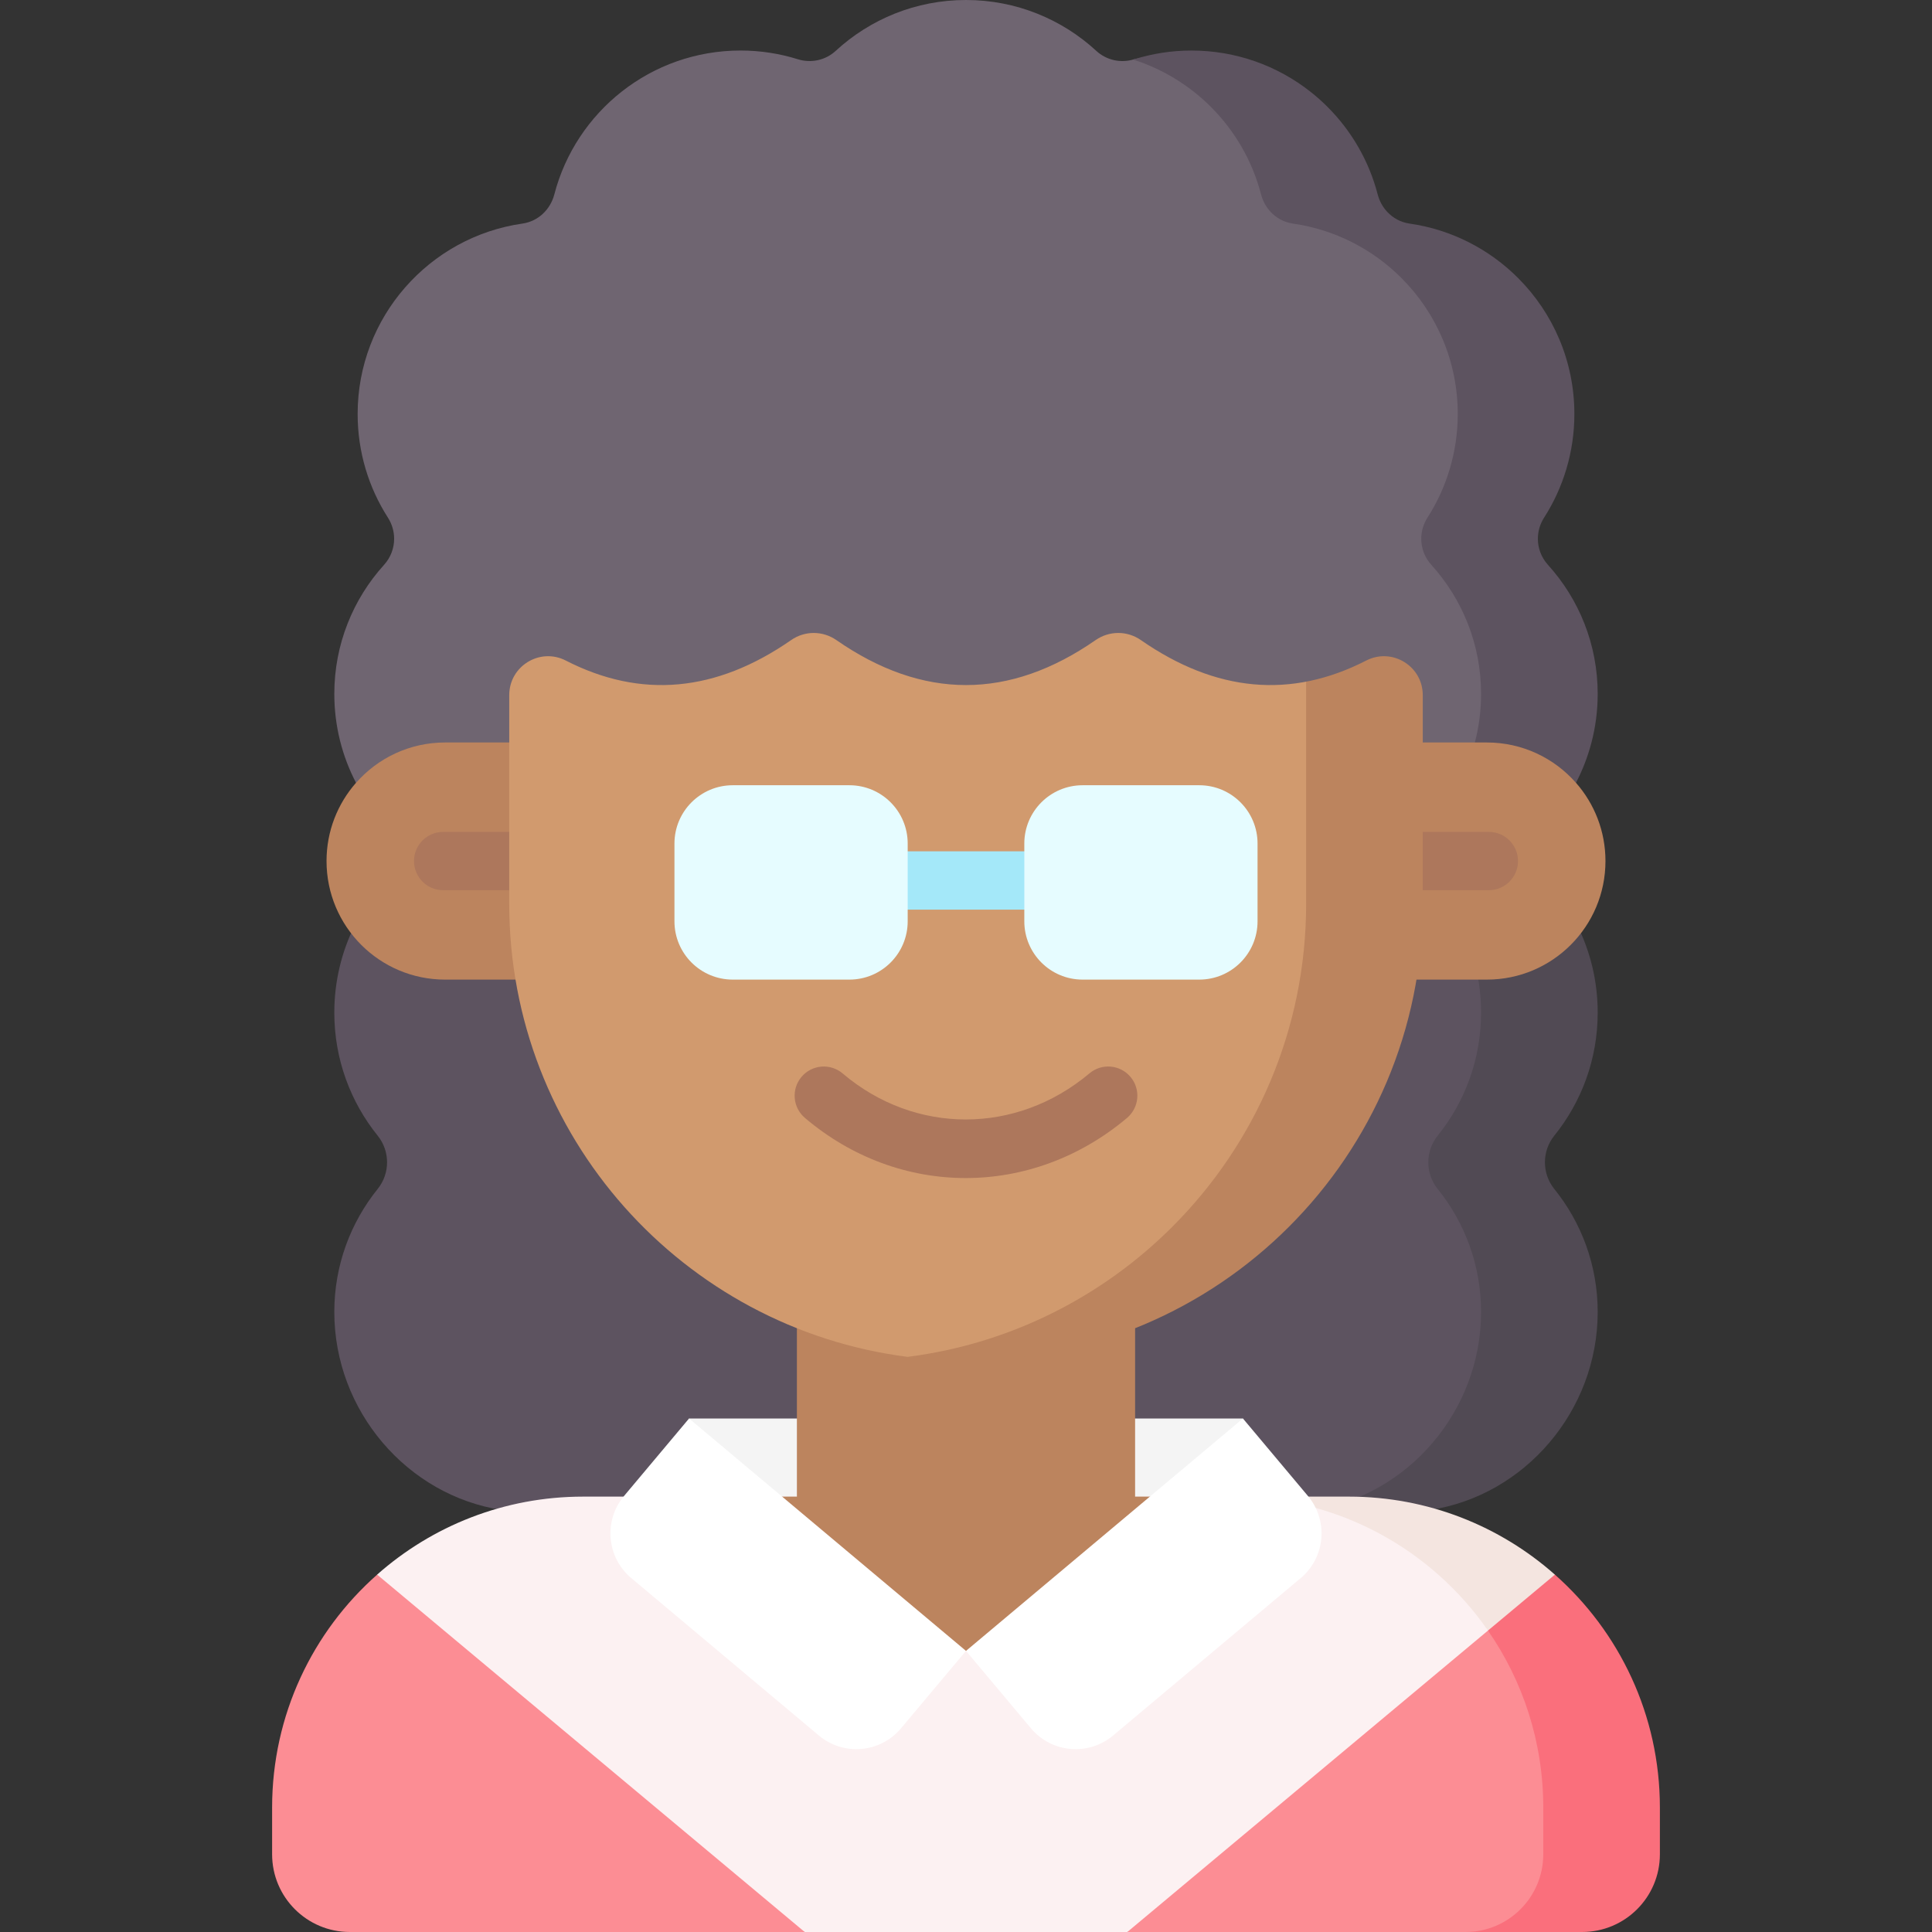<svg id="Capa_1" enable-background="new 0 0 512 512" height="512" viewBox="0 0 512 512" width="512" xmlns="http://www.w3.org/2000/svg"><rect x="0" y="0" width="512" height="512" fill="#333333" stroke="none"/><g><path d="m94.008 245.23c-3.465 6.968-5.413 14.822-5.413 23.132 0 12.346 4.305 23.681 11.492 32.6 3.318 4.118 3.318 10.007 0 14.125-7.187 8.918-11.492 20.254-11.492 32.6 0 26.168 19.323 48.68 44.478 52.481l122.924 56.429 97.174-56.429c25.155-3.802 44.478-26.313 44.478-52.481 0-12.346-4.305-23.681-11.492-32.6-3.319-4.118-3.319-10.007 0-14.125 7.187-8.918 11.492-20.254 11.492-32.6 0-8.31-1.948-16.164-5.413-23.132z" fill="#5d5360"/><path d="m411.908 315.091c7.191 8.911 11.497 20.253 11.497 32.595 0 26.167-19.326 48.676-44.473 52.477h-30.905c25.147-3.801 44.473-26.311 44.473-52.477 0-12.342-4.306-23.684-11.497-32.595-3.317-4.121-3.317-10.013 0-14.134 7.191-8.911 11.497-20.253 11.497-32.595 0-4.162-.484-8.2-1.401-12.074-.927-3.873-2.277-7.572-4.007-11.054h30.905c1.731 3.482 3.08 7.18 4.007 11.054.917 3.873 1.401 7.912 1.401 12.074 0 12.342-4.306 23.684-11.497 32.595-3.318 4.121-3.318 10.013 0 14.134z" fill="#514a54"/><path d="m182.605 375.92h146.786v35.558h-146.786z" fill="#f4f4f4"/><path d="m328.628 396.62c45.516 0 82.414 36.898 82.414 82.414v12.362c0 11.379-9.225 20.604-20.604 20.604l-36.112-12.884-55.573 12.884h-85.495l-107.198-26.112-6.118-68.6c14.537-12.861 33.65-20.668 54.586-20.668z" fill="#fcf1f2"/><path d="m394.331 432.116c-14.88-21.45-39.683-35.497-67.763-35.497h30.905c20.938 0 40.053 7.809 54.591 20.674 1.022 8.359-9.962 16.626-17.733 14.823z" fill="#f4e5e0"/><path d="m211.187 437.503-28.582-40.883h28.582v-62.135h89.626v62.135h21.886l-21.886 40.883z" fill="#bc845e"/><path d="m213.258 512h-120.542c-11.383 0-20.604-9.22-20.604-20.604v-12.362c0-24.58 10.765-46.657 27.836-61.739z" fill="#fc8d94"/><path d="m425.035 488.959c-2.362 19.842-23.213 23.041-34.596 23.041h-91.686l95.571-79.879 26.459 20.617z" fill="#fc8d94"/><path d="m439.887 479.034v12.362c0 11.383-9.22 20.604-20.604 20.604h-30.905c11.383 0 20.604-9.22 20.604-20.604v-12.362c0-17.431-5.419-33.604-14.659-46.914l17.74-14.824c17.059 15.092 27.824 37.158 27.824 61.738z" fill="#fa6f7c"/><path d="m344.702 418.21-49.717 41.718c-6.538 5.486-16.285 4.633-21.77-1.905l-17.217-20.518 73.392-61.583 17.217 20.518c5.486 6.537 4.633 16.284-1.905 21.77z" fill="#fff"/><path d="m167.292 418.208 49.717 41.718c6.538 5.486 16.285 4.633 21.77-1.905l17.217-20.518-73.392-61.583-17.217 20.518c-5.485 6.538-4.632 16.285 1.905 21.77z" fill="#fff"/><path d="m366.744 186.463 15.692.725c9.408 0 31.181 2.953 35.217 20.263 4.863 5.533 7.812 12.789 7.812 20.734 0 17.353-14.067 31.42-31.42 31.42h-27.3v-73.142z" fill="#bc845e"/><path d="m394.559 235.911h-27.815c-4.267 0-7.726-3.459-7.726-7.726s3.459-7.726 7.726-7.726h27.815c4.267 0 7.726 3.459 7.726 7.726.001 4.267-3.459 7.726-7.726 7.726z" fill="#ad775c"/><path d="m155.557 196.765-45.843-12.529c-9.408 0-14.127 10.709-15.368 23.216-4.863 5.533-7.812 12.789-7.812 20.734 0 17.353 14.067 31.42 31.42 31.42h37.602v-62.841z" fill="#bc845e"/><path d="m145.256 235.911h-27.815c-4.267 0-7.726-3.459-7.726-7.726s3.459-7.726 7.726-7.726h27.815c4.267 0 7.726 3.459 7.726 7.726s-3.459 7.726-7.726 7.726z" fill="#ad775c"/><path d="m124.652 145.256 10.302 51.509v42.753c0 61.617 46.039 112.481 105.593 120.069 5.06.645 17.874-2.674 17.874-2.674 34.509-2.089 98.021-50.543 98.021-117.395v-94.262z" fill="#d19a6e"/><path d="m398.736 173.841-21.69 22.923v42.753c0 33.419-13.547 63.686-35.459 85.587-21.902 21.912-52.168 35.459-85.587 35.459-5.233 0-10.395-.33-15.453-.979 27.248-3.472 51.664-15.999 70.135-34.48 21.912-21.902 35.459-52.168 35.459-85.587v-94.262z" fill="#bc845e"/><path d="m255.922 312.197c-15.063 0-30.096-5.313-42.61-15.941-3.253-2.763-3.65-7.638-.888-10.891 2.762-3.252 7.637-3.649 10.891-.888 19.155 16.268 46.047 16.26 65.397-.023 3.265-2.748 8.139-2.328 10.886.938 2.747 3.265 2.327 8.139-.938 10.886-12.61 10.612-27.69 15.919-42.738 15.919z" fill="#ad775c"/><path d="m271.453 241.062h-30.905c-4.267 0-7.726-3.459-7.726-7.726s3.459-7.726 7.726-7.726h30.905c4.267 0 7.726 3.459 7.726 7.726s-3.459 7.726-7.726 7.726z" fill="#a4e8f9"/><path d="m225.095 259.606h-30.905c-8.534 0-15.453-6.918-15.453-15.453v-20.604c0-8.534 6.918-15.453 15.453-15.453h30.905c8.534 0 15.453 6.918 15.453 15.453v20.604c-.001 8.534-6.919 15.453-15.453 15.453z" fill="#e6fcff"/><path d="m317.811 259.606h-30.905c-8.534 0-15.453-6.918-15.453-15.453v-20.604c0-8.534 6.918-15.453 15.453-15.453h30.905c8.534 0 15.453 6.918 15.453 15.453v20.604c0 8.534-6.919 15.453-15.453 15.453z" fill="#e6fcff"/><path d="m390.851 196.765h-13.804v-12.548c0-7.695-8.128-12.682-14.979-9.169-19.913 10.209-39.827 8.396-59.74-5.429-3.606-2.503-8.344-2.503-11.96 0-22.911 15.906-45.822 15.906-68.734 0-3.616-2.503-8.355-2.503-11.96 0-19.913 13.825-39.827 15.638-59.74 5.429-6.851-3.513-14.979 1.473-14.979 9.169v12.548h-16.998c-9.406 0-17.843 4.131-23.601 10.693-3.678-7.046-5.759-15.061-5.759-23.571 0-6.583 1.247-12.877 3.523-18.646 2.266-5.769 5.563-11.033 9.663-15.556 1.762-1.947 2.668-4.409 2.668-6.902 0-1.937-.546-3.884-1.648-5.604-5.079-7.932-8.025-17.348-8.025-27.465 0-12.846 4.749-24.58 12.589-33.543 7.84-8.973 18.77-15.164 31.122-16.926 4.121-.598 7.366-3.698 8.417-7.726 5.697-21.933 25.631-38.127 49.346-38.127 5.295 0 10.405.814 15.205 2.318 3.503 1.092 7.325.258 10.024-2.236 9.084-8.364 21.199-13.474 34.519-13.474 6.655 0 13.022 1.277 18.852 3.606 5.831 2.318 11.126 5.687 15.669 9.869 2.699 2.493 6.521 3.328 10.024 2.236 4.801-1.504 11.164 3.328 16.459 3.328 11.857 0 34.385 22.9 36.693 31.811.464 1.762 16.422 15.408 18.74 15.748 11.198 1.597 29.849 73.024 29.849 74.96 0 2.493 14.088 35.118 14.088 35.118z" fill="#6f6571"/><path d="m423.404 183.887c0 4.512-.587 8.89-1.69 13.052-.979 3.688-2.349 7.211-4.069 10.518-5.759-6.562-14.196-10.693-23.601-10.693h-3.194c1.082-4.11 1.648-8.427 1.648-12.877 0-13.166-4.996-25.157-13.186-34.202-1.762-1.947-2.668-4.409-2.668-6.902 0-1.937.546-3.884 1.648-5.604 2.545-3.966 4.543-8.303 5.913-12.918 1.37-4.605 2.112-9.488 2.112-14.546 0-14.052-5.676-26.774-14.876-35.995-7.613-7.644-17.637-12.877-28.835-14.474-2.318-.34-4.358-1.463-5.882-3.101-1.195-1.277-2.071-2.864-2.534-4.626-2.308-8.911-6.974-16.874-13.289-23.189-1.453-1.463-2.998-2.823-4.625-4.1-4.729-3.709-10.127-6.593-15.978-8.447.082-.021.165-.041.247-.072 4.801-1.504 9.91-2.318 15.205-2.318 11.857 0 22.767 4.049 31.431 10.837 1.628 1.277 3.173 2.637 4.626 4.1 6.315 6.315 10.982 14.278 13.289 23.189.464 1.762 1.339 3.348 2.534 4.626 1.525 1.638 3.564 2.761 5.882 3.101 11.198 1.597 21.222 6.83 28.835 14.474 9.199 9.22 14.876 21.943 14.876 35.995 0 5.058-.742 9.941-2.112 14.546-1.37 4.615-3.369 8.952-5.913 12.918-1.102 1.72-1.648 3.667-1.648 5.604 0 2.493.907 4.955 2.668 6.902 8.19 9.045 13.186 21.037 13.186 34.202z" fill="#5d5360"/></g></svg>